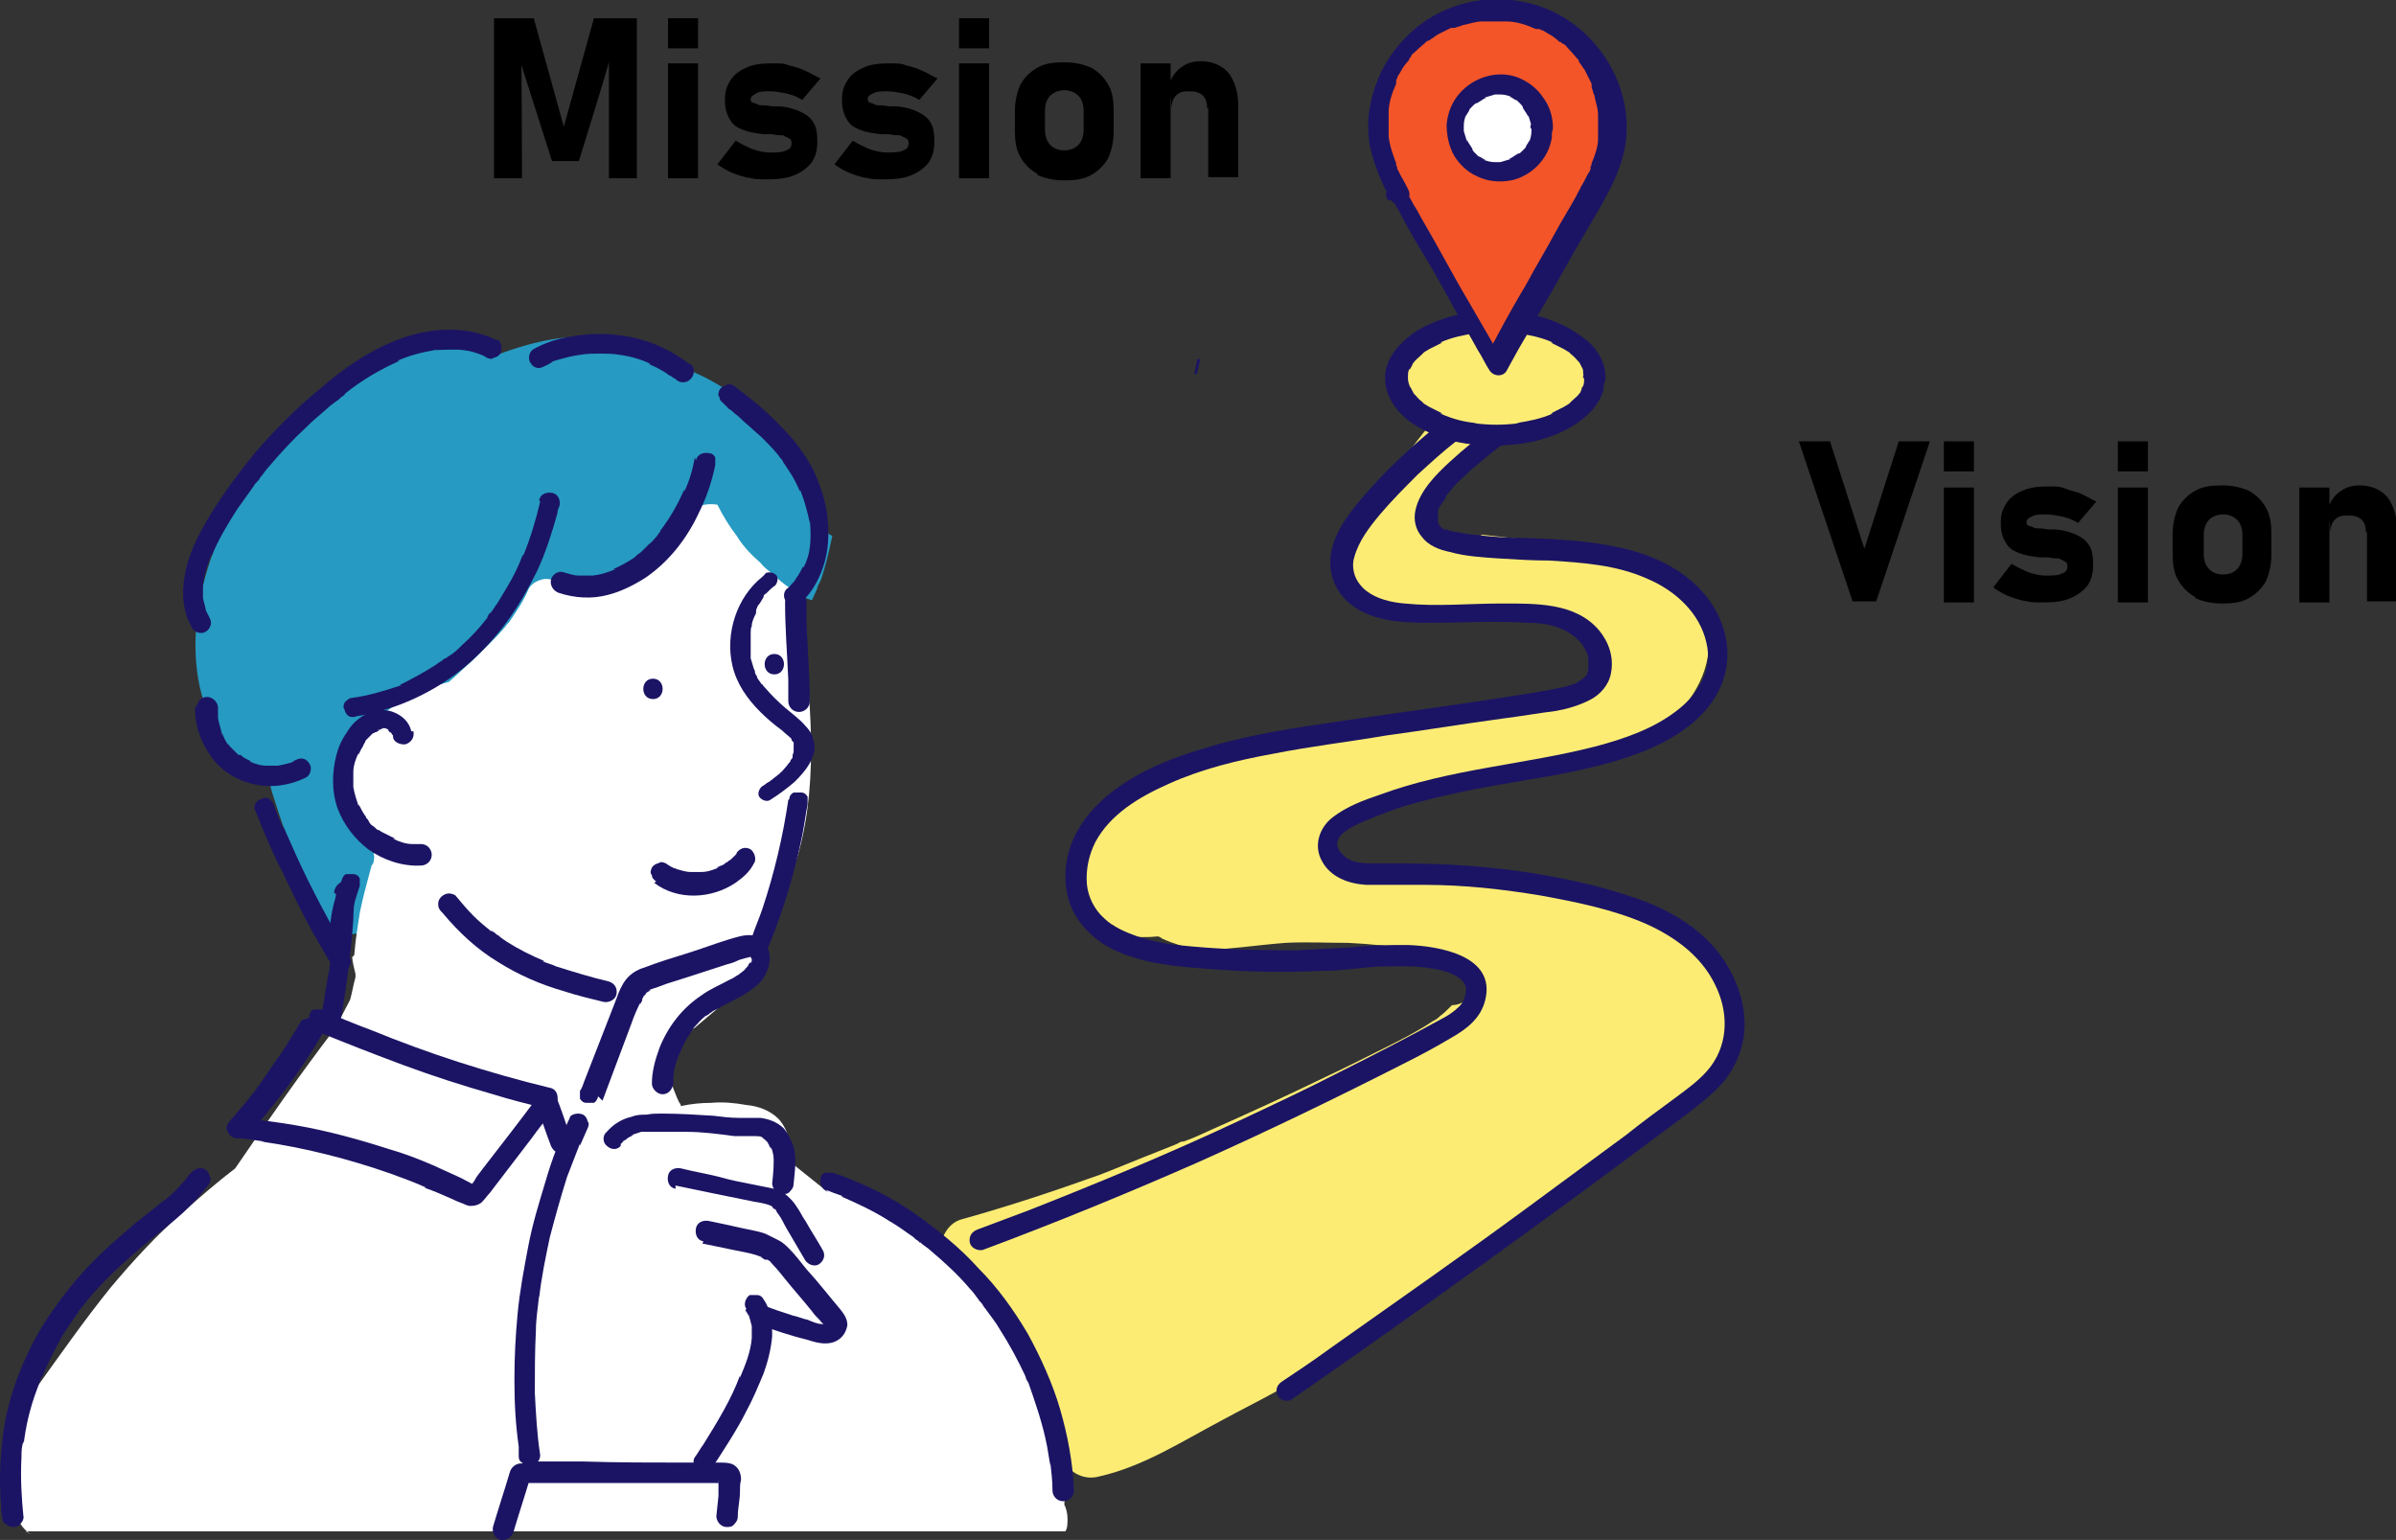 <?xml version="1.0" encoding="UTF-8"?>
<svg id="_レイヤー_1" data-name="レイヤー_1" xmlns="http://www.w3.org/2000/svg" version="1.1" viewBox="0 0 223.1 143.4">
  <rect x="0" y="0" width="223.1" height="143.4" fill="#333333" stroke="none"/>
  <!-- Generator: Adobe Illustrator 29.2.1, SVG Export Plug-In . SVG Version: 2.1.0 Build 116)  -->
  <defs>
    <style>
      .st0 {
        fill: #fcec74;
      }

      .st1 {
        fill: #269ac2;
      }

      .st2 {
        fill: #fff;
      }

      .st3 {
        fill: #f35528;
      }

      .st4 {
        fill: #1b1464;
      }
    </style>
  </defs>
  <g>
    <g>
      <path class="st1" d="M77.3,49.8c0,0-.2-.1-.2-.2-1.6-6.4-6.3-12.2-12.4-14.9-.4-.2-.9-.3-1.4-.3-1.8-1.4-3.8-2.4-6-2.8-3.8-.7-7.4.1-10.9,1.4-.7-.4-1.5-.7-2.3-.9-2.6-.8-5.1-.2-7.5.9-3.4,1.6-6.6,3.9-9.3,6.5-2.6,2.7-4.9,5.9-6.4,9.3-1.6,3.6-2.7,7.4-2.7,11.3,0,2,.3,4.2,1.1,6.1.9,2.3,2.3,4.2,4.4,5.7.3.2.7.3,1.2.4,1.3,4.6,3,9,5.1,13.3.6,1.3,2.4,1.7,3.6,1.2,1-.4,1.6-1.3,1.7-2.4.2-.4.3-.8.3-1.3-.4-3.5-.7-7-1.1-10.5,0-.8-.2-1.7-.3-2.5,0-.3,0-.6,0-.9.3-.1.5-.2.8-.3.6-.3,1.3-.6,1.9-.9,5-2.6,9.5-6.2,13.1-10.5.7-.9,1.5-1.8,2.1-2.8.8,1.3,2.6,1.7,3.9.9,3.9-2.3,7.5-5.2,10.5-8.5.2.2.3.5.5.7.7,2.6,2.7,5,5.2,6.2,1,.8,2.1,1.5,3.4,1.9,0,0,0,0,0,0,.2-.4.3-.7.5-1.1,0-.2.2-.5.3-.7.5-1.4.8-2.8,1.1-4.2Z"/>
      <path class="st0" d="M160.6,93.2c-1.3-3.9-4.5-6.9-8.2-8.4-1.4-.6-3-1-4.5-1.1-.4-.3-.9-.5-1.4-.6-.8-.3-1.7-.4-2.6-.5-1.1-.3-2.2-.6-3.3-.9-.6,0-1.1,0-1.7,0-.7,0-1.4,0-2.2,0-.2,0-.3,0-.5,0,0,0,0,0,0,0,0,0,0,0,0,0-.9,0-1.8,0-2.6,0-1.6,0-3.2,0-4.8-.3-.2,0-.5-.1-.7-.2-.4,0-.8,0-1.2,0-1.1-.3-2-1-2.3-2.1,0,0,0,0-.1-.2-.6-.9-.6-2,.3-2.7,0,0,0,0,0,0,0,0,0-.1-.1-.2.5-.1,1.1-.3,1.6-.4.3-.2.5-.3.8-.5.4-.2.9-.2,1.3,0,2-.5,4.1-1,6.1-1.4,2.2-.3,4.3-.7,6.5-1.3.2,0,.4-.1.6-.2.8-.1,1.5-.3,2.3-.4.5.2,1,.2,1.5,0,1.9-.7,3.7-1.5,5.5-2.4,1,.4,2.2.2,3.1-.6,2.4-2.3,4.8-4.8,5.1-8.3.2-1.5-.2-3-.8-4.4-.8-1.6-2.1-2.6-3.7-3.2-.4-.1-.8-.2-1.2,0-1-.7-2.1-1.2-3.2-1.8-.9-.4-2-.5-2.9,0-.4-.2-.8-.3-1.3-.4l-7.9-.9h-.2s0,0,0,.1c-.3.9-1.6,1.5-2.5,1.1-.5-.2-1-.4-1.5-.7-.9-.6-1.3-1.6-1-2.6.3-1,.9-2,1.5-2.9,1.2-1.7,2.8-3.1,4.3-4.5,0-.6-.3-1.1-.8-1.6-1.1-1-3-1.2-4,0-.9,1-1.7,2-2.5,3.1-.3.2-.5.5-.7.7-.3.4-.5.8-.7,1.2-1.3,1.8-2.5,3.7-3.5,5.7-.7,1.3-1.4,2.6-1.2,4.1.2,1.8,1.6,2.8,3.2,3.3,2.3.7,4.8,1,7.2,1,.5,0,1-.2,1.4-.4,1.1.2,2.2.2,3.3.1.9,0,1.7,0,2.6,0,.4,0,.9.2,1.2.1,0,0,0,0,0,0,.2,0,.4,0,.6.1.8.2,1.6.4,2.4.6.4.1.8.3,1.2.4h-.3c.1,0,.3,0,.4,0,0,0,0,0,.1,0-.2.2-.4.5-.5.8.1.2.3.3.4.5.6,1.1.1,2.3-.7,3-.6.6-1.4.9-2.2,1.2-.1,0-.4.2-.5.4-.1,0-.3.1-.4.2-.2,0-.3.1-.5.2,0,0-.1,0-.2,0-1.2.5-2.4.9-3.7,1.3,0,0,0,0,0,0-.2,0-.3,0-.5,0-1,0-1.9.1-2.9.1-.6,0-1.2,0-1.8,0-.2,0-.4,0-.6.1,0,0-.1,0-.2,0,0,0,0,0,0,0,0,0,0,0,0,0-.2,0-.4,0-.6,0-.7,0-1.5.2-2.2.3-1.6.2-3.3.4-4.9.6-2.2.3-4.4.6-6.6.9-.7.3-1.4.5-2.1.8-.3-.1-.5-.2-.8-.2-.1,0-.2,0-.3,0-1.4.3-2.5.6-3.7,1-.3.1-.6.2-.8.3,0,0-.1,0-.2,0-1.5.5-2.9,1.1-4.2,1.8-2.6,1.4-5,3.1-6.6,5.5,0,.1-.2.3-.3.4,0,0-.1.2-.1.3-.1.3-.3.6-.4.9,0,.3-.2.5-.3.8,0-.3,0,.3,0,.5,0,.3,0,.7,0,1,0,0,0,.4,0,.3,0,0,0,.2,0,.2,0,.3,0,.6.1.9,0,.1,0,.3.1.4,0,0,0,0,0,0,0,0,0,.1,0,.2.3.4.8.7,1.4.9.2.4.5.8.8,1.2.1.1.2.2.3.4.3,0,.5.2.8.3.5.4.9.6,1.3.9.9.2,1.8.2,2.8.1.1,0,.3.1.4.2,1.1.5,2.2.8,3.4,1.1.1,0,.3,0,.3,0,2.6-.1,5.2-.5,7.8-.7,1.9-.1,3.9,0,5.8,0,2.1.1,4.2.3,6.3.7,1.5.3,3.5.5,4.6,1.6.7.7,1.1,1.7.4,2.7-.3.5-1,.8-1.6.8,0,0-.1.1-.2.2-.3.3-.6.6-.9.8,0,0,0,0-.1.1-.2.2-.4.3-.6.4-1.5,1-3.1,1.8-4.7,2.6-1.8.9-3.6,1.8-5.3,2.6-3.5,1.7-7,3.3-10.6,4.9-.9.4-1.7.8-2.6,1.1,0,0,0,0,0,0,0,0,0,0-.1,0-.2,0-.4.2-.7.3-.5.2-1,.4-1.5.6-1.8.7-3.7,1.5-5.5,2.2-4.2,1.5-8.4,2.9-12.7,4.1-.9.2-1.5.8-1.9,1.7-.4.9-.2,1.7.1,2.5,1.9,4.4,4.2,8.6,6.8,12.6,1.1,1.7,2.2,3.5,3.9,4.6l.2.4c0,0,0,.2,0,.2.5,1.5,2,2.4,3.5,2,4.1-.9,7.8-3.3,11.4-5.2,3.3-1.8,6.8-3.4,9.8-5.7.9-.7,1.7-1.4,2.4-2.1,4.6-2.6,9.1-5.4,13.5-8.5,0,0,0,0,0-.1.2-.2.3-.5.3-.7,4.9-3.6,9.7-7.2,14.6-10.8.5-.4,1-.7,1.5-1.1.3,0,.6-.2.9-.3,3.8-2,5.5-6.7,4.2-10.7Z"/>
      <path class="st2" d="M2.4,142.6h96.8c.2-.3.2-.7.2-1.2,0-.4-.1-.9-.3-1.3,0-.3.1-.5,0-.8,0-.6-.2-1.1-.5-1.5,0-.3,0-.5,0-.8-.3-1.7-.6-3.3-1.1-4.9-.2-1.1-.6-2.2-1-3.2.1-.7,0-1.4-.3-2-2.2-3.8-4.5-7.8-7.8-10.9-3.2-3-7.3-5.2-11.7-5.3-1-.8-2-1.6-3-2.4,0-.1,0-.2,0-.3-.1-1.3-.2-2.7-1.2-3.8-.8-.8-1.9-1.2-3-1.3-1.1-.2-2.2-.3-3.3-.2-.9,0-1.9.1-2.8.3,0-.2-.3-.6,0,0-.5-1-.9-2.1-1.2-3.2,0,0,0,0,0-.1.1-.3,0-.3,0-.2.2-.5.6-1.1.8-1.6.3-.6.7-1.2,1-1.7,0,0,.1-.2.2-.2.2,0,.3-.2.5-.3l2.6-2.2c.8-.7,1.6-1.3,2.3-2,.9-1.1,1.6-2.4,1.6-3.9,0-.4,0-.8-.1-1.2.5-.7.9-1.4,1.3-2.1,3.5-6.5,3.4-14.1,2.8-21.2-.2-2.8-.6-5.7-1.6-8.3,0,0,0,0,0,0-.6-.4-1.2-.9-1.7-1.4-.4-.3-.8-.6-1.1-1-.8-.7-1.6-1.5-2.2-2.5-.7-.9-1.3-1.9-1.8-2.9-1.2-.2-2.3.2-3.2,1.1-.6.6-1,1.4-1.5,2.2,0,.1-.2.3-.3.4,0,0,0,.1-.1.2,0,0,0,0,0,.1-.2.3-.5.5-.7.8-.1.1-.3.2-.4.4,0,0-.4.3-.4.3-.3.2-.6.4-.9.6-.3.2-.6.3-.9.5-.1,0-.2.1-.4.2,0,0-.4.2-.5.2-.4.1-.7.2-1.1.3-.1,0-.3,0-.4,0,0,0-.6,0-.5,0-.7,0-1.4,0-2.1,0,0,0-.3,0-.3,0-.2,0-.3,0-.5,0-.4,0-.8-.2-1.2-.3-.8-.3-1.9.2-2.2.9-.3.7-.7,1.4-1.1,2-.2.3-.4.6-.6.9,0,0,0,0,0,0,0,0,0,0,0,0-.1.2-.3.3-.4.5-1,1.2-2.1,2.2-3.2,3.3-.7.6-1.4,1.3-2.1,1.9-2.6.7-5.1,1.7-6.8,3.8-1.3,1.5-2.1,3.3-2.3,5.3,0,1,.2,2.1.6,3,0,0,0,.1.1.2,0,.3-.2.6-.3.9,0,.2,0,.4,0,.6.3.5.6,1,1,1.5.3-.1.8.2.7.7,0,0,0,0,0,.1.1.2,0,.4,0,.6,0,.1-.1.3-.2.4-.4,1.5-.8,2.9-1.1,4.4-.2,1.3-.4,2.5-.5,3.8,0,.1,0,.2-.2.3,0,.5.2,1.1.3,1.6,0,.1,0,.2,0,.3-.2.7-.3,1.4-.5,2.1-.4.8-.9,1.7-1.3,2.5,0,0-.2.2-.2.3-3.2,4.2-6.2,8.5-9.2,12.9-1.7,1.3-3.3,2.7-4.9,4.1-2.4,2.1-4.6,4.5-6.7,7-2.5,3.1-4.8,6.4-7.1,9.6-.4.5-.5,1.2-.4,1.8-.4.4-.7.8-.9,1.4-.6,1.6-.9,3.3-1,5.1,0,1,.2,2,.6,2.8,0,.9.6,1.8,1.4,2.3Z"/>
    </g>
    <g>
      <path class="st4" d="M71,53.7c-2.4,1.9-3.5,5.3-2.8,8.3.4,1.7,1.4,3.1,2.6,4.3.6.6,1.3,1.2,2,1.7.3.3.6.5.9.8,0,0,0,.1,0,.1h0c0,0,0,0,0,0,0,0,.1.2.2.2,0,0,0,0,0,.1,0,.1,0-.2,0,0,0,.1,0,.2,0,.3,0,.2,0-.2,0,0,0,0,0,.1,0,.2,0,0,0,0,0,.1,0,0,0,0,0,0,0,0,0,0,0,.1,0,.1,0,.2-.1.4,0,.2,0-.1,0,0,0,0,0,.1,0,.2,0,.1-.1.2-.2.3,0,0,0,0,0,.1,0,0,0,0,0,0,0,0,0,0,0,0-.2.2-.3.4-.5.6-.3.4-.7.7-1.1,1,0,0,0,0-.1.1.2-.1,0,0,0,0-.1,0-.2.2-.3.2-.2.1-.4.3-.6.4-.3.2-.5.7-.3,1,.2.3.7.5,1,.3.8-.5,1.6-1.1,2.3-1.7.7-.7,1.4-1.5,1.7-2.4.2-.5.2-1.1,0-1.6-.1-.5-.4-.9-.7-1.2-.5-.6-1.2-1.1-1.9-1.7-.7-.6-1.3-1.2-1.9-1.9,0,0,0,0-.1-.1-.1-.1,0,0,0,0,0,0-.1-.2-.2-.2-.1-.2-.3-.4-.4-.6,0-.2-.2-.3-.2-.5,0,0-.1-.3,0,0,0,0,0-.2-.1-.3-.1-.3-.2-.7-.3-1,0,0,0-.2,0-.3,0,0,0,0,0-.1,0-.2,0,.2,0,0,0-.2,0-.4,0-.6,0-.4,0-.7,0-1.1,0,0,0-.2,0-.3,0,.3,0,0,0,0,0-.2,0-.4.1-.6,0-.4.2-.8.4-1.2,0-.1,0,.2,0,0,0,0,0-.1,0-.2,0,0,0-.2.1-.3,0-.2.2-.3.3-.5.1-.2.2-.3.3-.5,0,0,0,0,0-.1-.1.2,0,0,0,0,0,0,.1-.2.2-.2.3-.3.6-.6.9-.8.1-.1.2-.4.2-.5s0-.4-.2-.5c-.1-.1-.3-.2-.5-.2-.2,0-.4,0-.5.2h0Z"/>
      <path class="st4" d="M64.7,42.6c-.2,1.1-.5,2.2-1,3.2,0,0,0-.2,0-.2-.6,1.4-1.3,2.6-2.2,3.8,0,0,0,0,0,0,.2-.2,0-.1,0,0,0,0,0,.1-.1.2-.1.1-.2.3-.3.4-.2.2-.4.5-.7.7-.2.2-.5.5-.7.7-.1.1-.3.2-.4.3,0,0,0,0,0,0-.1.1.2-.1,0,0,0,0-.1.1-.2.2-.6.4-1.3.8-2,1.1,0,0,.2,0,.2,0-.7.3-1.3.5-2.1.6,0,0,.2,0,.3,0-.6,0-1.3,0-1.9,0,0,0,.2,0,.3,0-.5,0-1-.2-1.4-.3-.5-.2-1.1.2-1.2.7-.1.5.2,1,.7,1.2,1.5.5,3.1.6,4.6.2,1.2-.3,2.4-.9,3.5-1.6,2.2-1.5,3.9-3.7,5-6.1.7-1.4,1.2-2.9,1.5-4.4,0-.3,0-.5,0-.7-.1-.2-.3-.4-.6-.4-.5-.1-1.1.1-1.2.7h0Z"/>
      <path class="st4" d="M50.3,46.7c-.4,1.7-.9,3.4-1.6,5.1v-.2c-.4,1.1-.9,2.1-1.5,3.1-.3.5-.6,1-.9,1.5-.2.2-.3.5-.5.7,0,.1-.2.2-.3.3,0,0,0,.1-.1.2-.1.1.1-.2,0,0,0,0,0,0,0,.1-.7.9-1.5,1.8-2.3,2.5-.4.4-.8.8-1.3,1.1-.1,0-.2.2-.3.2.3-.2,0,0,0,0,0,0-.1,0-.2.1-.2.2-.5.3-.7.5-1.1.7-2.2,1.3-3.4,1.9h.2c-1.5.5-3.1,1-4.7,1.2-.2,0-.5.3-.6.4-.1.2-.2.5,0,.7,0,.2.2.5.4.6.2.1.5.1.7,0,1.9-.3,3.8-.9,5.5-1.7,1.7-.8,3.3-1.8,4.7-3,1.4-1.2,2.7-2.6,3.8-4.1,1.1-1.5,2-3.1,2.8-4.7.8-1.7,1.4-3.6,1.9-5.4,0-.2.1-.5.2-.7.1-.5-.1-1.1-.7-1.2-.5-.1-1.1.1-1.2.7h0Z"/>
      <path class="st4" d="M64.2,33.9c-1.6-1.2-3.4-2.1-5.4-2.5-2-.4-4-.4-6,0-1.1.2-2.2.6-3.1,1.1-.4.2-.6.9-.3,1.3.3.5.8.6,1.3.3.3-.1.5-.3.8-.4h-.2c1-.3,2-.6,3.1-.7h-.3c1.2-.1,2.3-.1,3.5,0h-.3c1.1.1,2.3.4,3.3.9,0,0-.2,0-.2,0,.5.2.9.4,1.4.7.2.1.4.3.6.4.1,0,.2.1.3.2,0,0,.1,0,.2.1,0,0,.3.2,0,0,.2.2.4.3.7.3s.5-.1.7-.3c.2-.2.3-.4.3-.7,0-.2,0-.5-.3-.7h0Z"/>
      <path class="st4" d="M46.3,31.7c-1.4-.7-2.9-1-4.5-1-1.5,0-3,.3-4.4.8-2.8,1-5.3,2.7-7.6,4.7-2.2,1.8-4.2,3.8-6,5.9-1.8,2.2-3.5,4.5-4.9,7-.7,1.3-1.3,2.6-1.6,4-.3,1.4-.4,2.9.1,4.3.1.4.3.7.5,1.1.2.4.9.6,1.3.3.4-.3.6-.8.3-1.3-.1-.2-.2-.4-.3-.6v.2c0-.4-.2-.9-.3-1.4,0,0,0,.2,0,.3,0-.6,0-1.2,0-1.8v.3c.1-1,.4-1.9.8-2.9v.2c.6-1.5,1.5-3,2.4-4.4.5-.7,1-1.4,1.5-2.1.1-.2.2-.3.4-.5,0,0,.2-.3,0,0,0,0,.2-.2.2-.3.3-.3.5-.7.8-1,1.1-1.3,2.2-2.5,3.5-3.7.6-.6,1.2-1.1,1.9-1.7.3-.3.6-.5,1-.8.2-.1.3-.3.5-.4,0,0,.2-.1.2-.2,0,0,0,0,.1-.1,0,0,0,0,0,0-.1,0-.1.1,0,0,1.5-1.2,3.2-2.2,5-3,0,0-.2,0-.2,0,1.1-.5,2.3-.8,3.5-1h-.3c1,0,2-.1,3,0h-.3c.8,0,1.6.3,2.3.6,0,0-.2,0-.2,0,.1,0,.2,0,.3.1.2.1.5.2.7,0,.2,0,.5-.2.6-.4.2-.4.1-1.1-.3-1.3h0Z"/>
      <path class="st4" d="M18.2,65.6c-.2,1.9.6,3.8,1.8,5.3,1.3,1.5,3.2,2.3,5.2,2.3,1.1,0,2.3-.3,3.3-.8.4-.2.6-.9.3-1.3-.3-.5-.8-.6-1.3-.3-.1,0-.2.1-.3.1,0,0,.2,0,.2,0-.5.2-1,.3-1.5.4h.3c-.6,0-1.1,0-1.7,0,0,0,.2,0,.3,0-.6,0-1.1-.2-1.6-.4,0,0,.2,0,.2,0-.4-.2-.7-.3-1-.6,0,0,0,0-.1,0,0,0-.2-.1,0,0,.1.1,0,0,0,0,0,0,0,0-.1,0-.1-.1-.3-.3-.4-.4-.1-.1-.3-.3-.4-.4-.1-.2,0,.1,0,0,0,0,0,0,0,0,0,0-.1-.2-.2-.2-.2-.3-.4-.7-.5-1v.2c-.1-.5-.3-1.1-.4-1.6,0,0,0,.2,0,.3,0-.4,0-.9,0-1.3,0-.5-.5-1-1-1-.6,0-.9.4-1,1h0Z"/>
      <path class="st4" d="M23.7,75.3c.8,2,1.6,4,2.6,5.9.9,1.9,1.8,3.8,2.8,5.6.6,1,1.2,2.1,1.8,3.1.2.4.8.6,1.2.4.2,0,.4-.2.5-.4.1-.2.1-.5,0-.7,0,0,0,0,0,0,0,0,0,.2,0,.3-.2-1.2-.2-2.5,0-3.7v.3c.1-1.2.5-2.4.9-3.6,0-.2,0-.5,0-.7-.1-.2-.3-.4-.6-.4-.2,0-.5,0-.7,0-.2.1-.3.3-.4.6-.8,1.9-1.2,3.9-1.1,6,0,.6,0,1.2.2,1.9.6-.2,1.2-.5,1.7-.7-1.8-3.1-3.5-6.2-5-9.5-.4-.9-.8-1.8-1.2-2.7,0,0,0,.2,0,.2-.3-.7-.6-1.4-.9-2.2,0-.2-.2-.4-.4-.6-.2-.1-.5-.2-.7,0-.2,0-.5.2-.6.4-.1.2-.2.5,0,.7h0Z"/>
      <path class="st4" d="M38.3,68.1c-.2-.9-.9-1.5-1.7-1.8-.8-.3-1.7-.2-2.5.2-.8.4-1.4,1-1.8,1.7-.5.7-.8,1.4-1,2.2-.4,1.6-.4,3.3.1,4.8.6,1.6,1.6,2.9,2.9,3.9,1.4,1,3.2,1.6,4.9,1.5.5,0,1-.4,1-1,0-.5-.4-1-1-1-.4,0-.8,0-1.1,0h.3c-.6,0-1.2-.2-1.8-.5,0,0,.2,0,.2,0-.4-.2-.8-.4-1.2-.6,0,0-.2-.1-.3-.2,0,0,0,0-.1,0,.2.2,0,0,0,0-.2-.1-.3-.3-.5-.4-.2-.1-.3-.3-.4-.5,0,0-.1-.2-.2-.2.2.2,0,0,0,0,0,0,0,0,0-.1-.3-.4-.5-.8-.7-1.2,0,0,0,.2,0,.2-.2-.6-.4-1.2-.5-1.8,0,0,0,.2,0,.3,0-.7,0-1.3,0-2,0,0,0,.2,0,.3,0-.6.2-1.2.5-1.8,0,0,0,.2,0,.2.1-.3.2-.5.4-.8,0-.1.1-.2.2-.4,0,0,0-.1.1-.2,0,0,0,0,0,0,0,0-.2.2,0,0,.2-.2.4-.4.6-.6.2-.1-.2.1,0,0,0,0,.1,0,.2-.1.1,0,.3-.1.4-.2,0,0-.2,0-.2,0,.2,0,.4-.1.6-.2h-.3c.2,0,.4,0,.5,0,0,0-.2,0-.3,0,.2,0,.4,0,.6.2,0,0-.2,0-.2,0,.1,0,.2,0,.3.2,0,0,0,0,.1,0-.3-.2-.1,0,0,0,0,0,0,0,0,0,.2.2-.1-.2,0,0,0,0,.1.2.2.3,0,0,0-.2,0-.2,0,0,0,.2,0,.3,0,.5.7.8,1.2.7.5-.2.8-.6.7-1.2h0Z"/>
      <path class="st4" d="M67.7,37.9c0,0,.1.1.2.2.2.1-.2-.1,0,0,0,0,0,0,0,0,.2.1.3.2.5.4.3.2.6.5.8.7.6.5,1.1,1,1.7,1.5.5.5,1,1,1.5,1.6.1.1.2.3.3.4,0,0,.1.1.2.2-.2-.2,0,0,0,.1.2.3.4.6.6.9.4.6.7,1.2,1,1.9,0,0,0-.2,0-.2.4,1,.7,2.1.9,3.1,0,0,0-.2,0-.3.1.9.1,1.8,0,2.7,0,0,0-.2,0-.3,0,.7-.3,1.5-.6,2.1,0,0,0-.2,0-.2-.2.4-.4.8-.7,1.2,0,0-.1.2-.2.3,0,.1.2-.2,0,0,0,0,0,0-.1.1-.2.2-.3.4-.5.5-.4.3-.4,1,0,1.3.4.4,1,.4,1.3,0,1.1-1,1.8-2.4,2.2-3.8.4-1.5.4-3,.2-4.5-.2-1.4-.7-2.8-1.3-4.1-.8-1.5-1.8-2.8-3-4-1.3-1.4-2.8-2.6-4.4-3.8-.2-.1-.5-.2-.7,0-.2,0-.5.2-.6.4-.1.2-.2.5,0,.7,0,.3.2.4.4.6h0Z"/>
      <path class="st4" d="M73.1,56.1c0,2.4.2,4.8.3,7.2,0,.7,0,1.4,0,2,0,.5.4,1,1,1,.5,0,1-.4,1-1,0-2.4-.2-4.8-.3-7.2,0-.7,0-1.4,0-2,0-.5-.4-1-1-1-.5,0-1,.4-1,1h0Z"/>
      <path class="st4" d="M73.4,74.5c-.5,3.4-1.3,6.8-2.4,10.1-.3.9-.7,1.8-1,2.7,0,.2,0,.5,0,.7.1.2.3.4.6.4.2,0,.5,0,.7,0,.2-.1.3-.3.4-.6,1.3-3.2,2.3-6.6,3-10,.2-1,.3-1.9.5-2.9,0-.3,0-.5,0-.7-.1-.2-.3-.4-.6-.4-.2,0-.5,0-.7,0-.2.1-.4.3-.4.6h0Z"/>
      <path class="st4" d="M56.1,102.5c.9-2.4,1.8-4.8,2.7-7.2.2-.6.5-1.3.8-1.9,0,0,0,.2,0,.2,0-.2.2-.3.2-.5,0,0,0-.2.1-.2,0,0,0,0,0-.1.1-.2-.2.2,0,0,0,0,.1-.1.2-.2,0,0,0,0,.1-.1,0,0,0,0-.1,0,0,0,0,0,0,0,.2-.1.3-.2.5-.3,0,0-.2,0-.2,0,.6-.2,1.2-.4,1.7-.6.6-.2,1.3-.4,1.9-.6,1.2-.4,2.5-.8,3.7-1.2.4-.1.7-.2,1.1-.4.3-.1.7-.2,1.1-.3,0,0-.2,0-.3,0,.1,0,.2,0,.3,0h-.3c0,0,.2,0,.3,0,0,0-.2,0-.2,0,0,0,.1,0,.2,0,.1,0-.1-.1,0,0,0,0,0,0,0,0,0,0,0,0,0,0,0,0,0,0,0,0,0,0,0,.1.1.2,0,0,0-.2,0-.2,0,.1,0,.2,0,.4v-.3c0,.1,0,.3,0,.4,0,0,0-.2,0-.3,0,.2,0,.3-.1.4,0,0,0-.2,0-.2,0,.1-.1.2-.2.3,0,0,0,.1-.1.2,0,0,0,.1,0,0,.1-.1,0,0,0,0-.2.2-.3.4-.5.5,0,0,0,0-.1.1.2-.2,0,0,0,0-.1,0-.2.2-.3.2-.2.1-.4.3-.7.4-.9.5-1.9.9-2.7,1.5-1.8,1.2-3.1,2.9-3.9,4.9-.4,1.1-.7,2.2-.7,3.3,0,.5.5,1,1,1,.5,0,.9-.4,1-1,0-.3,0-.5,0-.8v.3c0-.8.3-1.6.6-2.4v.2c.1-.5.4-1,.6-1.4.1-.2.3-.4.4-.6,0,0,.2-.2,0,0,0,0,0-.1.1-.2,0,0,.2-.2.2-.3.4-.4.7-.8,1.1-1.1,0,0,.2-.2,0,0,0,0,.1,0,.2-.1.1,0,.2-.2.3-.2.2-.2.5-.3.7-.4,1-.6,2.1-1,3-1.7.6-.4,1.1-.9,1.4-1.5.3-.6.5-1.4.3-2.1-.2-.7-.8-1.3-1.5-1.5-.8-.1-1.6.2-2.3.4-1.3.4-2.6.9-3.9,1.3-1.3.4-2.6.8-3.9,1.3-.7.2-1.3.6-1.7,1.1-.4.5-.7,1.2-.9,1.8-1,2.6-2,5.1-3,7.7-.1.3-.2.6-.4.9,0,.2,0,.5,0,.7.1.2.3.4.6.4.2,0,.5,0,.7,0,.2-.1.3-.3.4-.6h0Z"/>
      <path class="st4" d="M57.8,106.5c.1,0,.2-.2.3-.3,0,0,0,0,0,0-.1,0-.1.1,0,0,0,0,.1,0,.2-.1.2-.2.5-.3.7-.4,0,0-.2,0-.2,0,.3-.1.6-.2.9-.3,0,0-.2,0-.3,0,.2,0,.3,0,.5,0,.2,0,.4,0,.6,0,.4,0,.8,0,1.1,0,.8,0,1.5,0,2.3,0,1.5,0,3,.2,4.5.4.7,0,1.5,0,2.2,0h-.3c.3,0,.6,0,.8.2,0,0-.2,0-.2,0,.2,0,.3.1.4.2,0,0-.2-.2,0,0,0,0,0,0,0,0,0,0,.1.1.2.2,0,0,0,0,0,0,.1.1,0,0,0,0,0,0,0,.1.1.2,0,.1.1.2.2.4,0,0,0-.2,0-.2.1.3.2.6.2.9,0,0,0-.2,0-.3.1.9,0,1.9-.1,2.8,0,.2.1.5.3.7s.4.3.7.3c.2,0,.5,0,.7-.3.2-.2.3-.4.3-.7.1-1.1.3-2.3,0-3.4-.2-.6-.5-1.2-.9-1.7-.6-.6-1.4-.9-2.2-1-.3,0-.7,0-1,0-.3,0-.7,0-1,0-.8,0-1.6-.1-2.4-.2-1.6-.1-3.2-.2-4.8-.2-.5,0-.9,0-1.4.1-.5,0-.9,0-1.4.2-.9.2-1.7.7-2.3,1.4-.4.3-.4,1,0,1.3.4.4,1,.4,1.3,0h0Z"/>
      <path class="st4" d="M62.9,110.4c2.4.5,4.8,1,7.3,1.5.6.1,1.3.2,1.8.5,0,0-.2,0-.2,0,.1,0,.2.1.3.2,0,0,0,0,.1,0-.2-.1,0,0,0,0,0,0,0,0,.1.2,0,0,.1.2,0,0,0,0,.1.2.2.3.3.4.5.9.8,1.4.6,1,1.1,1.9,1.7,2.9.3.4.9.6,1.3.3.4-.3.6-.8.3-1.3-.5-.9-1.1-1.8-1.6-2.7-.3-.4-.5-.9-.8-1.3-.3-.5-.7-.9-1.2-1.3-.4-.3-.9-.4-1.4-.5-.5-.1-1-.2-1.5-.3-1-.2-2.1-.4-3.1-.7-1.2-.3-2.4-.5-3.6-.8-.5-.1-1.1.1-1.2.7-.1.5.1,1.1.7,1.2h0Z"/>
      <path class="st4" d="M65.4,115.8c1,.2,1.9.4,2.9.6.9.2,1.8.3,2.7.7,0,0-.2,0-.2,0,.1,0,.3.1.4.2,0,0,.1,0,.2,0,0,0,0,0,0,0,0,0,.2.1,0,0-.1-.1,0,0,0,0,0,0,.1,0,.2.1.1,0,.2.2.3.3.4.4.8.9,1.2,1.4.8,1,1.7,2,2.5,3,.2.3.5.6.7.8.1.1.2.3.4.4,0,0,0,0,0,0,0,0-.1-.2,0,0,0,0,0,.1.1.2v-.2c0,0,0,.1,0,.2v-.3c0,0,0,.1,0,.2v-.3c0,0,0,.1,0,.2v-.2c0,0,0,.1,0,.2.1-.1.1-.2,0,0,0,0,0,0,0,0,0,0,0,0,0,0,0,0,0,0,0,0,0,0-.1,0-.2,0,0,0,.2,0,.2,0,0,0-.2,0-.3,0h.3c-.2,0-.3,0-.5,0,0,0,.2,0,.3,0-.5,0-.9-.2-1.4-.4-.5-.1-.9-.3-1.4-.4-.9-.3-1.9-.6-2.8-1-.2,0-.5,0-.7,0-.2.1-.4.3-.4.6-.1.5.2,1,.7,1.2,1.5.6,3.1,1.1,4.7,1.5.9.3,1.9.5,2.7,0,.5-.3.8-.8.9-1.4,0-.6-.3-1-.6-1.4-1.1-1.3-2.1-2.6-3.2-3.8-.5-.6-1-1.3-1.6-1.9-.3-.3-.6-.6-1-.8-.4-.2-.8-.4-1.2-.6-.8-.3-1.7-.4-2.5-.6-.9-.2-1.8-.4-2.8-.6-.5-.1-1.1.1-1.2.7-.1.5.1,1.1.7,1.2h0Z"/>
      <path class="st4" d="M69.4,122c.1.2.3.4.3.6,0,0,0-.2,0-.2.1.3.2.7.3,1.1,0,0,0-.2,0-.3,0,.6,0,1.1,0,1.7v-.3c-.1,1.3-.6,2.5-1.1,3.7v-.2c-.8,2.2-2.1,4.3-3.4,6.4-.3.4-.5.8-.8,1.2-.3.4,0,1.1.3,1.3.5.3,1,.1,1.3-.3,1.1-1.7,2.3-3.5,3.2-5.3.6-1.1,1.1-2.3,1.6-3.5.4-1.1.7-2.3.8-3.5,0-1.2-.1-2.4-.8-3.4-.1-.2-.3-.4-.6-.4-.2,0-.5,0-.7,0-.4.3-.6.9-.3,1.3h0Z"/>
      <path class="st4" d="M53.1,104c-.9,1.9-1.7,3.9-2.3,6-.6,2-1.2,3.9-1.6,6-.4,2.1-.8,4.2-1,6.3-.2,2.1-.3,4.1-.3,6.2,0,2.1.1,4.1.4,6.2,0,.3,0,.5,0,.8,0,.3,0,.5.3.7s.4.3.7.3c.2,0,.5,0,.7-.3.2-.2.3-.4.3-.7-.3-1.9-.4-3.9-.5-5.8,0-1.9,0-3.9.1-5.8,0-1.1.2-2.2.3-3.3v.3c.2-1.9.6-3.8,1-5.7.5-1.9,1-3.7,1.6-5.6.4-1,.8-2.1,1.2-3.1,0,0,0,.2,0,.2.2-.5.5-1.1.7-1.6.1-.2.2-.5,0-.7,0-.2-.2-.5-.4-.6-.4-.2-1.1-.1-1.3.3h0Z"/>
      <path class="st4" d="M31.3,83.3c-.1,2.5-.4,5-.7,7.5,0,0,0-.2,0-.3-.2,1.2-.4,2.5-.6,3.7,0,.3,0,.5,0,.7.1.2.3.4.6.4.5.1,1.1-.1,1.2-.7.5-3,.9-6,1.1-9,0-.8.1-1.7.2-2.5,0-.5-.5-1-1-1-.5,0-.9.4-1,1h0Z"/>
      <path class="st4" d="M29.4,96c2.7,1.1,5.5,2.2,8.2,3.2,2.7,1,5.5,1.9,8.3,2.7,1.6.5,3.2.9,4.8,1.3.5.1,1.1-.2,1.2-.7.1-.5-.1-1.1-.7-1.2-2.9-.7-5.7-1.5-8.5-2.4-2.8-.9-5.5-1.9-8.2-3-1.6-.6-3.1-1.2-4.6-1.9-.2,0-.5,0-.7,0-.2.1-.4.3-.4.6,0,.2,0,.5,0,.7.1.2.3.3.6.4h0Z"/>
      <path class="st4" d="M76.9,110.8c.5.2,1,.4,1.6.6,0,0-.2,0-.2,0,1.6.7,3.1,1.4,4.5,2.3.7.4,1.4.9,2.1,1.4.2.1.3.3.5.4,0,0,.2.1.2.2,0,0,.2.2,0,0,0,0,0,0,.1,0,.3.3.7.5,1,.8,1.3,1.1,2.5,2.2,3.6,3.5.3.3.5.6.8,1,.1.2.3.3.4.5,0,0,0,0,0,.1,0,0,0,0,0,0,0,0,0-.1,0-.1,0,0,.1.2.2.3.5.7,1,1.3,1.4,2,.9,1.4,1.7,2.9,2.4,4.4,0,.2.2.4.2.6v-.2c.7,2,1.4,4,1.8,6.1.1.6.2,1.2.3,1.8,0,0,0-.2,0-.3.1.9.2,1.7.2,2.6,0,.5.4,1,1,1,.5,0,1-.4,1-1-.1-2.6-.6-5.2-1.3-7.6-.7-2.4-1.8-4.8-3-7-1.3-2.2-2.8-4.3-4.6-6.1-1.7-1.9-3.7-3.5-5.8-5-2.1-1.5-4.5-2.7-6.9-3.6-.3-.1-.6-.2-.9-.3-.2,0-.5,0-.7,0-.2.1-.4.3-.4.6-.1.5.2,1,.7,1.2h0Z"/>
      <path class="st4" d="M60.9,82.2c2.2,1.7,5.4,1.5,7.6,0,.7-.5,1.3-1,1.7-1.8.3-.4,0-1.1-.3-1.3-.5-.3-1-.1-1.3.3,0,0,0,.1-.1.2,0,0-.2.2,0,0,.1-.1,0,0,0,0,0,0,0,0-.1.1-.2.2-.4.4-.6.5,0,0-.1,0,0,0,.1-.1,0,0,0,0,0,0,0,0-.1.1-.1,0-.2.1-.3.2-.2.1-.5.2-.7.3,0,0,.2,0,.2,0-.5.2-1,.4-1.6.4,0,0,.2,0,.3,0-.5,0-1.1,0-1.6,0h.3c-.5,0-1-.2-1.4-.3h.2c-.4,0-.8-.3-1.1-.5-.2-.1-.5-.2-.7,0-.2,0-.5.2-.6.4-.1.2-.2.5,0,.7,0,.3.2.4.4.6h0Z"/>
      <path class="st4" d="M41.2,85c1.5,1.8,3.2,3.4,5.2,4.6,1.9,1.2,4,2.1,6.1,2.7,1.2.4,2.5.7,3.7,1,.5.1,1.1-.2,1.2-.7.1-.5-.1-1-.7-1.2-1.7-.4-3.3-.9-4.9-1.4-.4-.2-.9-.3-1.3-.5,0,0,.2,0,.2,0-1.2-.5-2.4-1.1-3.5-1.8-.3-.2-.6-.4-.8-.6-.1,0-.3-.2-.4-.3,0,0-.1,0-.2-.1-.1-.1.2.1,0,0,0,0,0,0-.1,0-.5-.4-1.1-.9-1.6-1.4-.6-.6-1.1-1.2-1.6-1.8-.1-.2-.5-.3-.7-.3s-.5.1-.7.3c-.2.2-.3.4-.3.7,0,.3.1.5.3.7h0Z"/>
      <path class="st4" d="M60.8,65.1c1.2,0,1.2-1.9,0-1.9s-1.2,1.9,0,1.9h0Z"/>
      <path class="st4" d="M72.1,62.8c1.2,0,1.2-1.9,0-1.9s-1.2,1.9,0,1.9h0Z"/>
      <path class="st4" d="M134.1,39.4c-2.6,2.1-5.1,4.4-7.3,7-1.1,1.3-2.2,2.7-2.7,4.4-.5,1.6-.2,3.3.8,4.6,1.9,2.4,5.3,2.6,8.1,2.6,3.1,0,6.2-.2,9.3,0,1.5,0,3,.3,4.2,1.2.4.3.9.8,1.1,1.3.2.3.2.4.3.8,0,.3,0,.4,0,.8,0,0,0,.1,0,.2,0-.2,0,0,0,0,0,.1,0,.2-.1.3,0-.2,0,0,0,.1,0,0,0,.1-.1.2,0,.2.1,0,0,0,0,0-.1.1-.2.2,0,0,0,0-.1.1-.1,0,.2-.1,0,0-.2.1-.4.3-.6.4,0,0-.4.2-.2.1-.1,0-.2,0-.3.1-.3,0-.5.2-.8.2-.5.1-1,.2-1.5.3-7.1,1.2-14.3,2.1-21.5,3.2-3.4.5-6.8,1.1-10.1,2.1-3.1.9-6.2,2.1-8.8,4.1-2.5,1.9-4.4,4.6-4.4,7.9,0,1.5.4,3,1.3,4.2.8,1.1,1.9,2,3.1,2.6,2.7,1.3,5.7,1.6,8.6,1.8,3.6.3,7.3.4,11,.2,1.8,0,3.5-.3,5.3-.4,1.6,0,3.3-.1,4.9.2.7.1,1.5.3,2.2.7.5.3.9.7.9,1.2,0,.6-.2,1.2-.6,1.6-.5.5-1.1.9-1.7,1.2-3.1,1.7-6.2,3.3-9.4,4.9-3.1,1.6-6.3,3.1-9.5,4.6-6.4,3-12.9,5.7-19.5,8.3-1.6.6-3.2,1.2-4.8,1.8-.5.2-.8.6-.7,1.2.1.5.7.8,1.2.7,6.7-2.5,13.3-5.2,19.9-8.1,6.5-2.9,12.9-6,19.2-9.2,1.6-.8,3.1-1.6,4.6-2.5,1.4-.8,2.7-1.8,3.1-3.5,1-4.1-4.3-5-7.2-5.1-1.7,0-3.4,0-5.1.2-1.8.1-3.6.2-5.4.3-3.7,0-7.3-.1-11-.5-1.1-.1-2.5-.4-3.7-.8-1.1-.4-2.3-.9-3.1-1.7-.9-.8-1.5-2-1.6-3.2-.1-1.4.2-2.7.8-3.9,1.4-2.6,4.1-4.2,6.8-5.4,3.1-1.4,6.4-2.2,9.7-2.8,3.5-.7,7-1.1,10.5-1.7,3.7-.5,7.3-1.1,11-1.6,1.6-.2,3.3-.5,4.9-.7,1.1-.2,2.1-.5,3.1-1,1-.5,1.8-1.4,2-2.5.3-1.5-.2-2.9-1.1-4-2.2-2.6-5.9-2.5-9.1-2.5-3,0-6,.3-9,0-1.2-.1-2.6-.4-3.6-1.2-.4-.3-.8-.8-1-1.3-.2-.5-.3-1.2-.1-1.8.4-1.5,1.4-2.8,2.4-4,1.1-1.3,2.3-2.5,3.5-3.7,1.2-1.1,2.4-2.2,3.7-3.2.4-.3.3-1,0-1.3-.4-.4-.9-.3-1.3,0h0Z"/>
      <path class="st4" d="M139.1,39.6c-1.4,1.1-2.8,2.2-4.1,3.4-1.3,1.2-2.8,2.7-3.2,4.5-.2.9,0,1.8.6,2.5.6.8,1.6,1.2,2.6,1.4,1.4.4,3,.5,4.5.6,1.6.1,3.2.2,4.8.2,3.1.2,6.2.4,9.1,1.7,2.6,1.1,4.9,3.2,5.5,6,.6,2.5-.8,4.8-2.8,6.3-2.2,1.7-4.9,2.6-7.5,3.3-6.6,1.7-13.6,2.1-20.1,4.5-1.5.5-3.1,1.1-4.4,2.1-1.3,1-1.8,2.7-1,4.1.8,1.5,2.5,2.1,4.1,2.2.9,0,1.8,0,2.7,0,.9,0,1.8,0,2.7,0,3.7,0,7.3.4,10.9,1,3.3.6,6.7,1.3,9.7,2.6,2.7,1.2,5.2,3,6.5,5.7,1.2,2.4,1.3,5.3-.4,7.6-.9,1.2-2.2,2.1-3.4,3-1.5,1.1-3,2.2-4.5,3.4-3,2.2-6.1,4.5-9.1,6.7-6.1,4.5-12.3,8.8-18.5,13.2-1.5,1.1-3,2.1-4.5,3.1-.4.3-.6.8-.3,1.3.2.4.9.6,1.3.3,6.2-4.3,12.4-8.7,18.5-13.1,6.1-4.4,12.2-8.9,18.2-13.4,1.3-1,2.6-2,3.6-3.2,1-1.3,1.6-2.7,1.8-4.3.3-2.9-.9-5.9-2.8-8.1-2.1-2.4-5.1-3.9-8-4.8-3.3-1.1-6.8-1.8-10.3-2.3-3.7-.5-7.4-.7-11.1-.7-.9,0-1.8,0-2.7,0-.7,0-1.5-.1-2.1-.5-.4-.3-.8-.7-.9-1.2,0-.5.3-1,.8-1.3.5-.4,1.2-.7,1.9-1,.7-.3,1.5-.6,2.3-.9,1.6-.6,3.3-1,5-1.4,3.4-.8,6.8-1.3,10.2-1.9,3.1-.6,6.3-1.3,9.2-2.6,2.4-1.1,4.8-2.7,6.1-5.2,1.4-2.7,1-5.8-.7-8.3-1.8-2.6-4.6-4.1-7.6-4.9-3.1-.8-6.4-1-9.6-1.1-1.6,0-3.2-.1-4.7-.3-.7,0-1.3-.2-2-.3-.2,0-.5-.1-.7-.2-.1,0,.1,0,0,0,0,0-.1,0-.2,0-.1,0-.2-.1-.3-.2,0,0-.3-.2,0,0,0,0-.1-.1-.2-.2,0,0,0,0,0,0,0,0,.1.2,0,0,0,0,0-.2-.1-.2,0-.1,0,0,0,0,0,0,0,0,0-.1,0,0,0-.1,0-.2,0,.2,0,.1,0,0,0,0,0-.3,0-.2,0,.2,0,0,0-.1,0,0,0-.2,0-.2,0,0,0-.2,0-.3,0,.2,0,0,0-.1.2-.4.4-.7.7-1.1,0-.1,0,0,0-.1,0,0,.1-.2.2-.3.2-.2.3-.4.5-.6.3-.4.7-.7,1.1-1.1.7-.7,1.5-1.3,2.2-1.9.6-.5,1.2-.9,1.8-1.4.4-.3.3-1,0-1.3s-.9-.3-1.3,0h0Z"/>
      <g>
        <ellipse class="st0" cx="139.2" cy="35.2" rx="9.3" ry="5.3"/>
        <path class="st4" d="M147.5,35.2c0,.1,0,.3,0,.4v-.3c0,.3,0,.6-.2.8v-.2c0,.2,0,.3-.1.5,0,0,0,.1-.1.2,0,0-.3.3,0,0-.2.3-.5.5-.8.8,0,0-.1.1-.2.2.3-.2,0,0,0,0-.2.1-.3.2-.5.3-.4.2-.8.4-1.2.6,0,0,.2,0,.2,0-1.1.5-2.2.7-3.4.9,0,0,.2,0,.3,0-1.4.2-2.9.2-4.3,0h.3c-1.2-.1-2.3-.4-3.4-.9,0,0,.2,0,.2,0-.4-.2-.8-.4-1.2-.6-.2-.1-.3-.2-.5-.3,0,0-.4-.3,0,0,0,0-.1-.1-.2-.2-.3-.2-.5-.5-.8-.8.2.3,0,0,0,0,0,0,0-.1-.1-.2,0-.1-.2-.3-.2-.5,0,0,0,.2,0,.2-.1-.3-.2-.6-.2-.8v.3c0-.3,0-.5,0-.8v.3c0-.3,0-.6.2-.8,0,0,0,.2,0,.2,0-.2.1-.3.2-.5,0,0,0-.1.1-.2,0,0,.3-.3,0,0,.2-.3.5-.5.8-.8,0,0,.1-.1.2-.2-.3.2,0,0,0,0,.2-.1.3-.2.5-.3.4-.2.8-.4,1.2-.6,0,0-.2,0-.2,0,1.1-.5,2.2-.7,3.4-.9h-.3c1.4-.2,2.9-.2,4.3,0,0,0-.2,0-.3,0,1.2.2,2.3.4,3.4.9,0,0-.2,0-.2,0,.4.2.8.4,1.2.6.2.1.3.2.5.3,0,0,.4.3,0,0,0,0,.1.1.2.2.3.2.5.5.8.8-.2-.3,0,0,0,0,0,0,0,.1.1.2,0,.1.2.3.2.5v-.2c0,.3,0,.6.1.8v-.3c0,.1,0,.3,0,.4,0,.5.4,1,1,1,.5,0,1-.4,1-1,0-1.5-.8-2.8-2-3.7-1.4-1.1-3.1-1.8-4.8-2.2-2.1-.4-4.2-.5-6.3-.1-.9.1-1.8.4-2.6.7-.8.3-1.6.7-2.3,1.2-1.2.9-2.3,2.1-2.5,3.6-.2,1.5.5,2.9,1.5,3.9,1.2,1.2,2.9,1.9,4.5,2.4,1.9.5,4,.6,6,.4,1.9-.2,3.7-.7,5.4-1.7,1.3-.8,2.5-1.9,2.9-3.4,0-.3.1-.7.1-1.1,0-.5-.4-1-1-1-.5,0-1,.4-1,1Z"/>
      </g>
      <g>
        <path class="st3" d="M130.5,18.3l9,15.8,9-15.8c1.2-2.1,2-4,2-6.3,0-6.1-4.9-11-11-11s-11,4.9-11,11,.8,4.2,2,6.3Z"/>
        <path class="st4" d="M129.7,18.7c.3.5.6,1,.9,1.6.7,1.3,1.4,2.5,2.2,3.8.9,1.5,1.7,3,2.6,4.6.7,1.3,1.5,2.6,2.2,3.9.4.6.7,1.3,1.1,1.9,0,0,0,0,0,0,.4.6,1.3.6,1.6,0,.4-.7.7-1.3,1.1-2,.9-1.5,1.7-3,2.6-4.5,1-1.7,1.9-3.4,2.9-5.1.7-1.2,1.4-2.4,2.1-3.6.9-1.6,1.8-3.3,2.2-5.1.7-3,0-6.2-1.7-8.8-1.6-2.4-3.9-4.2-6.7-5-2.8-.8-5.9-.6-8.6.7-2.5,1.2-4.5,3.3-5.7,5.8-.6,1.4-1,2.8-1.1,4.3,0,.9,0,1.8.2,2.6.2.9.5,1.7.8,2.5.3.8.7,1.5,1.1,2.3.2.4.9.6,1.3.3.4-.3.6-.8.3-1.3-.2-.4-.4-.8-.7-1.3-.1-.2-.2-.4-.3-.6,0-.1,0-.2-.1-.3,0-.2,0,.2,0,0,0,0,0-.1,0-.2-.3-.8-.6-1.6-.7-2.5v.3c0-.9,0-1.9,0-2.8v.3c0-.9.3-1.8.7-2.7,0-.1,0,.2,0,0,0,0,0-.1,0-.2,0-.1,0-.2.1-.3,0-.2.2-.4.3-.6.2-.4.5-.8.8-1.1,0,0,0,0,0,0,0,0-.1.2,0,0,0,0,0,0,0-.1,0,0,.2-.2.2-.3.1-.2.3-.3.5-.5.3-.3.7-.6,1-.9,0,0,0,0,.1,0,.1,0,0,0,0,0,0,0,0,0,0,0,0,0,.2-.1.3-.2.2-.1.4-.3.6-.4.4-.2.8-.4,1.2-.6,0,0,.1,0,.2,0,0,0,.1,0,0,0-.2,0,0,0,0,0,.1,0,.2,0,.4-.1.2,0,.5-.2.7-.2.5-.1,1-.3,1.6-.3h-.3c1,0,2,0,2.9,0h-.3c.9,0,1.8.3,2.7.7.1,0-.2,0,0,0,0,0,.1,0,.2,0,.1,0,.2,0,.3.1.2,0,.4.2.6.3.4.2.8.5,1.1.8,0,0,0,0,0,0,0,0-.2-.1,0,0,0,0,0,0,.1,0,0,0,.2.2.3.2.2.1.3.3.5.5.3.3.6.7.9,1,0,0,0,0,0,.1,0,.1,0,0,0,0,0,0,0,0,0,0,0,0,.1.2.2.3.1.2.3.4.4.6.2.4.4.8.6,1.2,0,0,0,.1,0,.2,0,0,0,.1,0,0,0-.2,0,0,0,0,0,.1,0,.2.1.4,0,.2.2.5.2.7.1.5.3,1,.3,1.6v-.3c0,.9,0,1.8,0,2.8v-.3c0,.8-.3,1.6-.6,2.3,0,.1,0,.2-.1.3,0,.1,0,0,0,0,0,0,0,.1,0,.2,0,.2-.2.4-.3.6-.2.4-.4.8-.6,1.1-.1.3-.3.5-.4.8-.6,1.1-1.3,2.2-1.9,3.3-.9,1.7-1.9,3.3-2.8,5-.9,1.5-1.8,3.1-2.6,4.6-.4.8-.9,1.6-1.3,2.3,0,0,0,0,0,0h1.6c-.3-.5-.6-1-.9-1.6l-2.2-3.8c-.9-1.5-1.7-3-2.6-4.6-.7-1.3-1.5-2.6-2.2-3.9-.4-.6-.7-1.3-1.1-1.9,0,0,0,0,0,0-.2-.4-.9-.6-1.3-.3-.4.3-.6.8-.3,1.3Z"/>
      </g>
      <g>
        <circle class="st2" cx="139.5" cy="12" r="4"/>
        <path class="st4" d="M142.6,12c0,.2,0,.4,0,.5v-.3c0,.4-.1.7-.2,1,0,0,0-.2,0-.2,0,.2-.2.4-.3.6,0,0,0,.1-.1.2,0,.1,0,0,0,0,0,0,0,0,0,0,0,0-.2.2-.3.3s-.2.2-.3.2c0,0,0,0,0,0,0,0,.2-.1,0,0,0,0-.1,0-.2.1-.2.1-.4.3-.7.4,0,0,.2,0,.2,0-.3.1-.7.2-1,.3h.3c-.4,0-.7,0-1.1,0h.3c-.4,0-.7-.1-1-.2,0,0,.2,0,.2,0-.2,0-.4-.2-.6-.3,0,0-.1,0-.2-.1-.1,0,0,0,0,0,0,0,0,0,0,0,0,0-.2-.2-.3-.3,0,0-.2-.2-.2-.3,0,0,0,0,0,0,0,0,.1.2,0,0,0,0,0-.1-.1-.2-.1-.2-.3-.4-.4-.7,0,0,0,.2,0,.2-.1-.3-.2-.7-.3-1v.3c0-.4,0-.7,0-1.1v.3c0-.4.1-.7.2-1,0,0,0,.2,0,.2,0-.2.2-.4.3-.6,0,0,0-.1.1-.2,0-.1,0,0,0,0,0,0,0,0,0,0,0,0,.2-.2.3-.3,0,0,.2-.2.3-.2,0,0,0,0,0,0,0,0-.2.1,0,0,0,0,.1,0,.2-.1.2-.1.4-.3.7-.4,0,0-.2,0-.2,0,.3-.1.7-.2,1-.3h-.3c.4,0,.7,0,1.1,0h-.3c.4,0,.7.1,1,.2,0,0-.2,0-.2,0,.2,0,.4.2.6.3,0,0,.1,0,.2.1.1,0,0,0,0,0,0,0,0,0,0,0,0,0,.2.2.3.3,0,0,.2.2.2.3,0,0,0,0,0,0,0,0-.1-.2,0,0,0,0,0,.1.1.2.1.2.3.4.4.7,0,0,0-.2,0-.2.1.3.2.7.3,1v-.3c0,.2,0,.4,0,.5,0,.5.4,1,1,1,.5,0,1-.4,1-1,0-1-.3-2-.9-2.8-.6-.9-1.4-1.5-2.4-1.9-1.9-.7-4.1,0-5.4,1.5-.7.8-1.1,1.8-1.2,2.9,0,1,.2,2,.7,2.9.5.8,1.2,1.5,2.1,1.9,1,.5,2.1.6,3.2.4,1.9-.4,3.5-2,3.8-4,0-.3,0-.6,0-.9,0-.5-.4-1-1-1-.5,0-1,.4-1,1Z"/>
      </g>
      <path class="st4" d="M49,138.1c2.4,0,4.8,0,7.2,0,2.4,0,4.7,0,7.1,0,.7,0,1.3,0,2,0,.3,0,.7,0,1,0,.3,0,.6,0,.9,0h-.3c0,0,.1,0,.2,0h-.2c.1,0-.1-.2,0-.2,0,0-.1-.2,0,0,0,0,0-.2,0-.2,0,0,0,.1,0,.2,0,0,0-.2,0-.3,0,.3,0,.6,0,.8,0,.3,0,.6,0,.9l-.2,1.9c0,.2.1.5.3.7.2.2.4.3.7.3.2,0,.5,0,.7-.3.2-.2.3-.4.3-.7,0-.8.2-1.5.2-2.3,0-.4,0-.7.1-1.1,0-.6-.2-1.1-.7-1.4-.4-.2-.8-.2-1.3-.2-.4,0-.8,0-1.1,0-.8,0-1.5,0-2.3,0-3.1,0-6.1,0-9.2-.1-1.7,0-3.4,0-5.2,0-.5,0-1,.4-1,1,0,.5.4.9,1,1h0Z"/>
      <path class="st4" d="M47.5,137c-.5,1.7-1.1,3.5-1.6,5.2-.1.5.2,1.1.7,1.2.5.1,1-.2,1.2-.7.5-1.7,1.1-3.5,1.6-5.2.1-.5-.2-1.1-.7-1.2-.5-.1-1,.2-1.2.7h0Z"/>
      <path class="st4" d="M28.1,95c-.8,1.3-1.6,2.7-2.5,3.9-.4.6-.9,1.3-1.3,1.9-.1.1-.2.3-.3.4,0,0-.1.2,0,0s0,0,0,0c0,0-.1.2-.2.3-.2.3-.5.6-.7.9-.6.7-1.1,1.3-1.7,2-.3.3-.4.7-.2,1,.2.4.5.6.9.6.8,0,1.7.2,2.5.3,0,0-.2,0-.3,0,2.1.3,4.1.7,6.1,1.2,2,.5,4,1.1,6,1.8,1.1.4,2.2.8,3.3,1.3h-.2c.9.3,1.8.7,2.7,1.1.2.1.4.2.7.3.3.1.6.3.9.3.4,0,.9-.1,1.2-.5.2-.2.4-.5.6-.7,1.3-1.7,2.6-3.4,3.9-5.1.7-1,1.5-1.9,2.2-2.9-.6,0-1.2-.2-1.7-.2.4,1.3.8,2.5,1.3,3.8.2.5.7.8,1.2.7.5-.2.8-.7.7-1.2-.4-1.3-.8-2.5-1.3-3.8-.1-.4-.4-.6-.8-.7-.2,0-.3,0-.5,0-.2,0-.3.2-.5.4-1.7,2.3-3.5,4.6-5.2,6.8-.2.3-.5.6-.7,1-.1.2-.2.3-.4.5,0,0,0,0,0,.1-.1.2.2-.2,0,0,0,0,0,0,0,0,0,0,.2-.1,0,0h.2c0,0,0,0,0,0h.3s0,0-.1,0h.3c0,0-.1,0-.2,0,0,0,.2,0,.2,0-.7-.3-1.3-.7-2-1-.7-.3-1.5-.7-2.2-1-1.4-.6-2.7-1.1-4.1-1.5-2.8-.9-5.7-1.7-8.6-2.2-1.7-.3-3.4-.5-5.2-.7.2.5.4,1.1.7,1.6,2.1-2.4,4.1-4.9,5.8-7.6.5-.7.9-1.5,1.4-2.3.2-.4.1-1.1-.3-1.3-.5-.2-1-.1-1.3.3h0Z"/>
      <path class="st4" d="M2.2,141.4c-.2-1.9-.3-3.8-.2-5.7,0-.5,0-1,.2-1.5v.3c.2-1.7.6-3.4,1.2-5,.2-.5.3-.9.5-1.4v.2c.5-1.3,1.2-2.6,1.9-3.9.4-.6.8-1.2,1.2-1.8.1-.1.2-.3.3-.4,0,0,0,0,0-.1.1-.1-.1.2,0,0,0,0,.1-.1.2-.2.2-.3.5-.6.7-.9,1-1.2,2.1-2.3,3.2-3.3,1.2-1.1,2.5-2.2,3.8-3.2,1.6-1.3,3.1-2.6,4.3-4.3.1-.2.2-.5,0-.7,0-.2-.2-.5-.4-.6-.5-.3-1,0-1.3.3,0,0-.1.1-.2.2,0,0,0,0,0,0-.1.2.1-.2,0,0-.1.1-.2.3-.3.4-.2.3-.5.5-.7.8-.5.5-1,1-1.6,1.4-1.1.9-2.2,1.7-3.2,2.6-1.9,1.6-3.7,3.3-5.3,5.3-1.5,1.9-2.9,3.9-3.9,6.1-1,2.1-1.8,4.4-2.2,6.8-.4,2.5-.5,5-.3,7.5,0,.3,0,.6.1.9,0,.3,0,.5.3.7s.4.3.7.3c.2,0,.5,0,.7-.3.2-.2.3-.4.3-.7h0Z"/>
    </g>
    <path class="st4" d="M111.5,33.4c.2,0,.3.1.2.3l-.2.9c0,.2-.1.3-.3.2"/>
  </g>
  <g>
    <path d="M167.5,41.1h2.9l3.2,10,3.2-10h2.9l-5,14.9h-2.2l-5-14.9Z"/>
    <path d="M181,41.1h2.8v2.8h-2.8v-2.8ZM181,45.4h2.8v10.7h-2.8v-10.7Z"/>
    <path d="M188.7,56c-.6-.1-1.2-.3-1.7-.5-.5-.2-1-.5-1.4-.8l1.7-2.2c.5.3,1.1.6,1.6.8.6.2,1.1.3,1.6.3s1.2,0,1.5-.2c.4-.1.5-.4.5-.6s0-.4-.2-.5-.4-.2-.6-.3c-.2,0-.6,0-1-.1-.1,0-.2,0-.4,0s-.3,0-.4,0c0,0,0,0,0,0,0,0,0,0,0,0-.8-.1-1.4-.2-1.9-.4-.5-.2-.9-.4-1.2-.9s-.5-1-.5-1.9.2-1.3.5-1.8c.3-.5.8-.9,1.5-1.2s1.4-.4,2.4-.4,1.1,0,1.6.2,1.1.3,1.5.5c.5.2.9.5,1.4.7l-1.7,2c-.5-.3-1-.5-1.5-.6-.5-.1-1-.2-1.5-.2s-1,0-1.3.2c-.3.1-.5.3-.5.5s0,.3.3.4c.2,0,.4.2.6.2.2,0,.6,0,1.1.1h.2c0,0,.1,0,.2,0,0,0,0,0,0,0s0,0,0,0c.8,0,1.5.2,2,.4.5.2,1,.5,1.3.9.4.5.5,1.1.5,2s-.2,1.4-.5,1.9c-.4.5-.9.9-1.6,1.2s-1.5.4-2.5.4-1.3,0-1.9-.2Z"/>
    <path d="M197.2,41.1h2.8v2.8h-2.8v-2.8ZM197.2,45.4h2.8v10.7h-2.8v-10.7Z"/>
    <path d="M204.4,55.6c-.7-.4-1.2-.9-1.6-1.6-.4-.7-.5-1.5-.5-2.5v-1.7c0-1,.2-1.8.5-2.5.4-.7.9-1.2,1.6-1.6.7-.4,1.5-.5,2.5-.5s1.8.2,2.5.5c.7.4,1.2.9,1.6,1.6.4.7.5,1.5.5,2.5v1.8c0,1-.2,1.8-.5,2.5-.4.7-.9,1.2-1.6,1.6-.7.4-1.5.5-2.5.5s-1.8-.2-2.5-.5ZM208.3,53c.3-.3.5-.8.5-1.4v-1.8c0-.6-.2-1.1-.5-1.4-.3-.3-.8-.5-1.3-.5s-1,.2-1.3.5c-.3.3-.5.8-.5,1.4v1.8c0,.6.2,1.1.5,1.4.3.3.7.5,1.3.5s1-.2,1.3-.5Z"/>
    <path d="M214.1,45.4h2.8v10.7h-2.8v-10.7ZM220.3,49.6c0-.5-.1-.9-.4-1.2s-.7-.4-1.3-.4-.9.1-1.2.4c-.3.3-.4.7-.4,1.2l-.2-2.4c.3-.7.7-1.2,1.2-1.5.4-.3,1-.5,1.7-.5,1.1,0,2,.4,2.6,1.1.6.8.9,1.8.9,3.2v6.5h-2.8v-6.5Z"/>
  </g>
  <g>
    <path d="M55.6,1.7h3.7v14.9h-2.6V5v.7c.1,0-2.8,9.3-2.8,9.3h-2.5l-2.9-9.1v-.9c.1,0,.1,11.6.1,11.6h-2.6V1.7h3.7l2.8,10.1,2.8-10.1Z"/>
    <path d="M62.2,1.7h2.8v2.8h-2.8V1.7ZM62.2,5.9h2.8v10.7h-2.8V5.9Z"/>
    <path d="M69.9,16.6c-.6-.1-1.2-.3-1.7-.5-.5-.2-1-.5-1.4-.8l1.7-2.2c.5.3,1.1.6,1.6.8.6.2,1.1.3,1.6.3s1.2,0,1.5-.2c.4-.1.5-.4.5-.6s0-.4-.2-.5c-.2-.1-.4-.2-.6-.3-.2,0-.6,0-1-.1-.1,0-.2,0-.4,0-.1,0-.3,0-.4,0,0,0,0,0,0,0s0,0,0,0c-.8-.1-1.4-.2-1.9-.4-.5-.2-.9-.4-1.2-.9s-.5-1-.5-1.9.2-1.3.5-1.8c.3-.5.8-.9,1.5-1.2.6-.3,1.4-.4,2.4-.4s1.1,0,1.6.2c.5.1,1.1.3,1.5.5.5.2.9.5,1.4.7l-1.7,2c-.5-.3-1-.5-1.5-.6-.5-.1-1-.2-1.5-.2s-1,0-1.3.2-.5.3-.5.5,0,.3.3.4c.2,0,.4.2.6.2.2,0,.6,0,1.1.1,0,0,.1,0,.2,0h.2s0,0,0,0,0,0,0,0c.8,0,1.5.2,2,.4.5.2,1,.5,1.3.9.4.5.5,1.1.5,2s-.2,1.4-.5,1.9c-.4.5-.9.9-1.6,1.2-.7.3-1.5.4-2.5.4s-1.3,0-1.9-.2Z"/>
    <path d="M80.8,16.6c-.6-.1-1.2-.3-1.7-.5-.5-.2-1-.5-1.4-.8l1.7-2.2c.5.3,1.1.6,1.6.8.6.2,1.1.3,1.6.3s1.2,0,1.5-.2c.4-.1.5-.4.5-.6s0-.4-.2-.5c-.2-.1-.4-.2-.6-.3-.2,0-.6,0-1-.1-.1,0-.2,0-.4,0-.1,0-.3,0-.4,0,0,0,0,0,0,0,0,0,0,0,0,0-.8-.1-1.4-.2-1.9-.4-.5-.2-.9-.4-1.2-.9s-.5-1-.5-1.9.2-1.3.5-1.8c.3-.5.8-.9,1.5-1.2.6-.3,1.4-.4,2.4-.4s1.1,0,1.6.2c.5.1,1.1.3,1.5.5.5.2.9.5,1.4.7l-1.7,2c-.5-.3-1-.5-1.5-.6-.5-.1-1-.2-1.5-.2s-1,0-1.3.2c-.3.1-.5.3-.5.5s0,.3.3.4c.2,0,.4.2.6.2.2,0,.6,0,1.1.1,0,0,.1,0,.2,0h.2s0,0,0,0,0,0,0,0c.8,0,1.5.2,2,.4.5.2,1,.5,1.3.9.4.5.5,1.1.5,2s-.2,1.4-.5,1.9c-.4.5-.9.9-1.6,1.2-.7.3-1.5.4-2.5.4s-1.3,0-1.9-.2Z"/>
    <path d="M89.3,1.7h2.8v2.8h-2.8V1.7ZM89.3,5.9h2.8v10.7h-2.8V5.9Z"/>
    <path d="M96.6,16.2c-.7-.4-1.2-.9-1.6-1.6-.4-.7-.5-1.5-.5-2.5v-1.7c0-1,.2-1.8.5-2.5.4-.7.9-1.2,1.6-1.6.7-.4,1.5-.5,2.5-.5s1.8.2,2.5.5c.7.4,1.2.9,1.6,1.6.4.7.5,1.5.5,2.5v1.8c0,1-.2,1.8-.5,2.5-.4.7-.9,1.2-1.6,1.6-.7.4-1.5.5-2.5.5s-1.8-.2-2.5-.5ZM100.4,13.5c.3-.3.5-.8.5-1.4v-1.8c0-.6-.2-1.1-.5-1.4-.3-.3-.8-.5-1.3-.5s-1,.2-1.3.5c-.3.3-.5.8-.5,1.4v1.8c0,.6.2,1.1.5,1.4.3.3.7.5,1.3.5s1-.2,1.3-.5Z"/>
    <path d="M106.2,5.9h2.8v10.7h-2.8V5.9ZM112.4,10.1c0-.5-.1-.9-.4-1.2s-.7-.4-1.3-.4-.9.1-1.2.4c-.3.3-.4.7-.4,1.2l-.2-2.4c.3-.7.7-1.2,1.2-1.5.4-.3,1-.5,1.7-.5,1.1,0,2,.4,2.6,1.1.6.8.9,1.8.9,3.2v6.5h-2.8v-6.5Z"/>
  </g>
</svg>